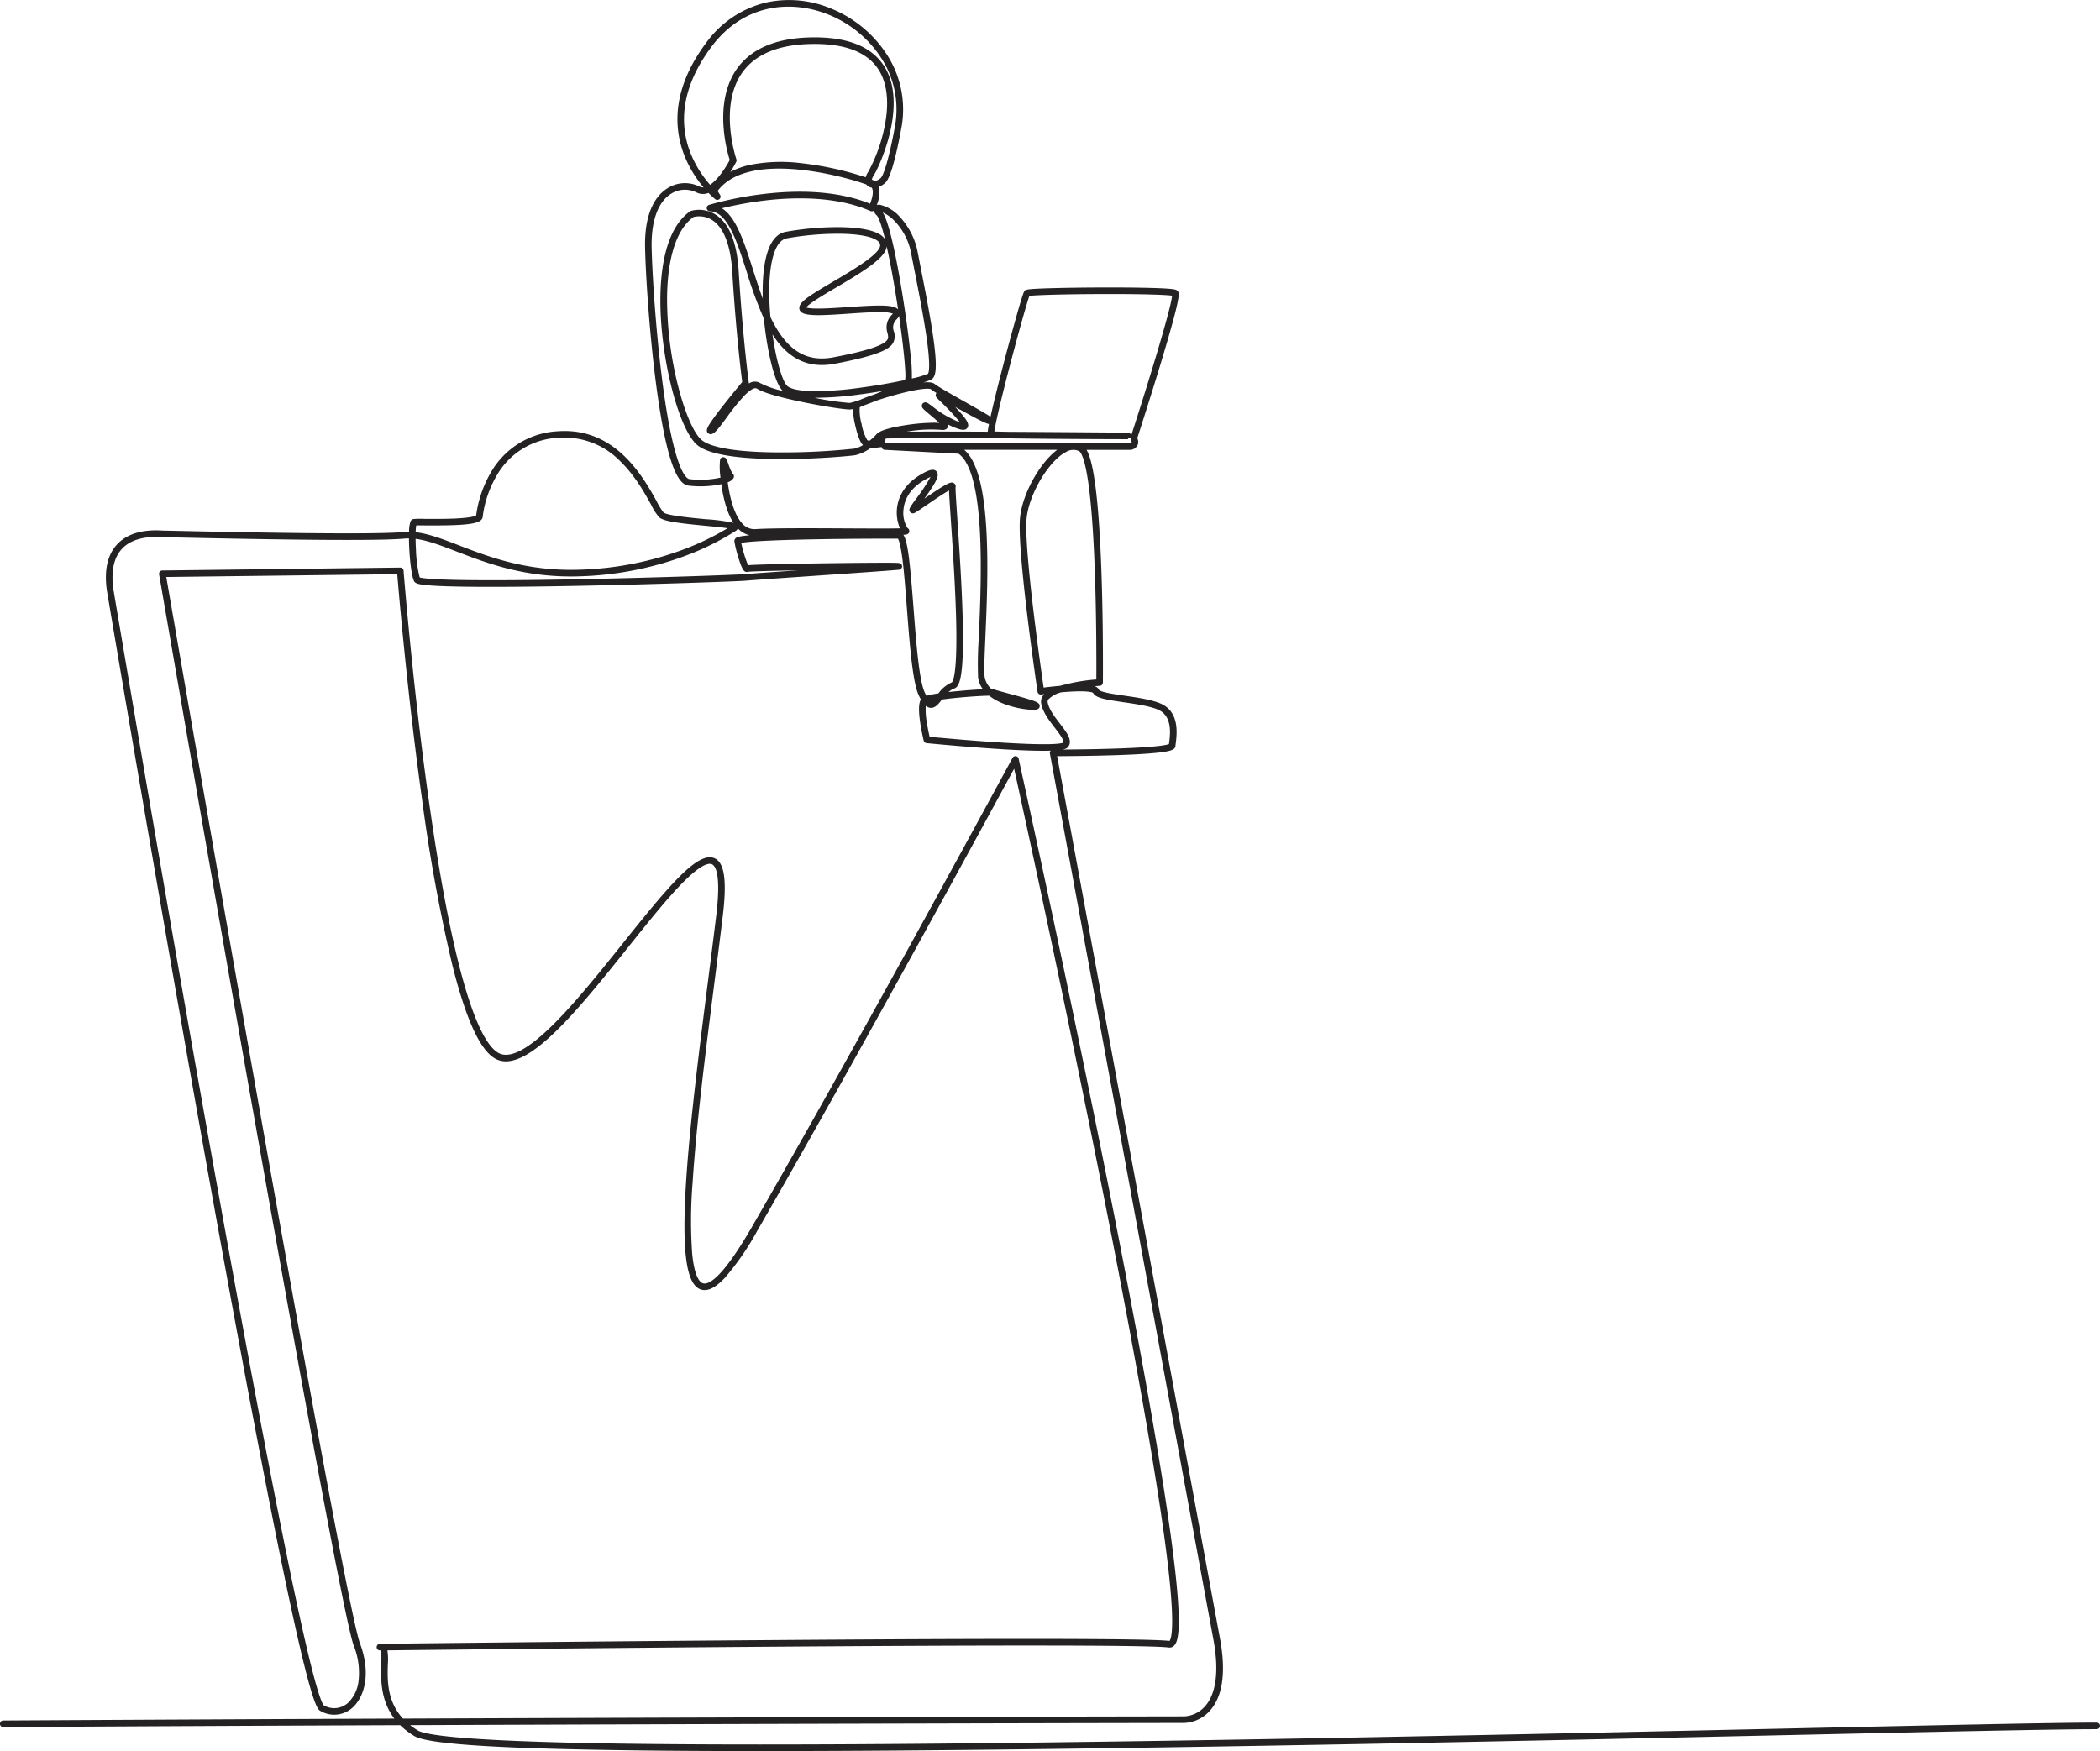 <?xml version="1.0" encoding="UTF-8"?>
<svg xmlns="http://www.w3.org/2000/svg" xmlns:xlink="http://www.w3.org/1999/xlink" width="536.373" height="447.352" viewBox="0 0 536.373 447.352">
  <defs>
    <clipPath id="clip-path">
      <rect id="Rectangle_1347" data-name="Rectangle 1347" width="536.373" height="447.353" transform="translate(0 0)" fill="none"></rect>
    </clipPath>
  </defs>
  <g id="line-art-e-mail" transform="translate(0 0)">
    <g id="Group_2205" data-name="Group 2205" transform="translate(0 0)" clip-path="url(#clip-path)">
      <path id="Path_2188" data-name="Path 2188" d="M194.546,447.35q20.5,0,45.629-.228c70.878-.645,155.221-2.5,216.806-3.863,38.014-.838,68.04-1.5,78.553-1.5a.841.841,0,1,0,0-1.682c-10.531,0-40.565.662-78.59,1.5-61.58,1.358-145.916,3.217-216.784,3.862-38.725.353-69.428.3-91.257-.166-31.557-.669-40.351-2.1-42.171-3.186a18.517,18.517,0,0,1-1.99-1.362c103.055-.41,195.86-.558,197.6-.56a9.269,9.269,0,0,0,6.806-3.259c3.11-3.581,3.97-9.548,2.556-17.736L270.01,193.179c2.313-.009,8.25-.049,14.14-.229,4.414-.135,7.943-.321,10.488-.553,4.666-.425,5.494-.907,5.587-1.824.016-.165.042-.364.071-.592.312-2.446,1.044-8.173-3.915-10.272-2.35-.994-5.951-1.515-9.129-1.976-2.417-.35-6.064-.878-6.547-1.476a1.628,1.628,0,0,0-1.133-.942c.512-.048.966-.084,1.34-.107a.841.841,0,0,0,.788-.831c0-.142.133-14.407-.395-28.85-.31-8.5-.784-15.394-1.41-20.5-.736-6.013-1.582-8.775-2.374-10.108h11.3a.847.847,0,0,0,.179-.019,2.326,2.326,0,0,0,1.577-1.222,2.062,2.062,0,0,0-.1-1.733c.562-1.737,3.167-9.82,5.626-17.9,1.623-5.335,2.867-9.627,3.7-12.757,1.62-6.12,1.389-6.656.841-7.077-.3-.231-.64-.493-6.813-.656-3.346-.089-7.9-.127-12.81-.109-4.638.017-9.268.086-12.7.187-6.11.18-6.287.357-6.58.65-.2.2-.386.386-1.986,6.014-.945,3.326-2.13,7.686-3.25,11.962-.871,3.326-2.108,8.14-3.048,12.185-.178.768-.332,1.445-.462,2.042-.406-.3-1.007-.658-1.831-1.143-1.288-.759-3-1.721-4.8-2.739-3.158-1.778-6.738-3.794-7.582-4.477-.4-.32-1.076-.6-3.01-.424a9.653,9.653,0,0,0,2.206-.817c1.055-.7,1.521-2.818.37-10.852-.764-5.331-2.043-11.843-3.172-17.588-.255-1.3-.5-2.553-.73-3.733a18.215,18.215,0,0,0-4.51-9.191,9.85,9.85,0,0,0-5.132-3.2,2.019,2.019,0,0,0-.869.051,7.564,7.564,0,0,0,.492-4.65,4.993,4.993,0,0,0,1.591-.93c.6-.521,1.568-1.946,3.022-8.294.777-3.391,1.327-6.622,1.332-6.654a25.733,25.733,0,0,0-3.96-18.075,30.722,30.722,0,0,0-13.9-11.488A27.646,27.646,0,0,0,195.675.641,26.451,26.451,0,0,0,180.316,11c-4.018,5.4-6.4,10.856-7.081,16.217a25.163,25.163,0,0,0,1.625,12.643,29.41,29.41,0,0,0,4.836,8,2.026,2.026,0,0,1-1.1-.232,8.309,8.309,0,0,0-8.082.446c-2.751,1.714-5.98,5.765-5.747,15.328.2,8.362,1.266,23.219,2.9,35.434,2.961,22.109,6.109,24.986,8.219,25.227a26.024,26.024,0,0,0,7.657-.233c.225-.043.458-.092.692-.146l.01.071c.411,2.948,1.279,7.025,3.09,9.812a48.192,48.192,0,0,0-7.122-.93c-3.664-.349-9.8-.934-10.733-1.716a16.459,16.459,0,0,1-1.735-2.811c-3.389-6.124-10.439-18.868-24.982-17.948a20.923,20.923,0,0,0-17.392,10.531,29.585,29.585,0,0,0-3.757,11c-.25.15-1.283.573-5.149.763-2.723.134-5.778.111-8.008.1a23.521,23.521,0,0,0-2.863.042,1.05,1.05,0,0,0-.73.59,8.131,8.131,0,0,0-.385,2.673,13.472,13.472,0,0,0-1.392.058c-5.649.533-25.412.426-58.74-.317-1.764-.039-2.55-.057-2.7-.057-.056,0-.154-.007-.287-.014-5.154-.3-9.017.9-11.479,3.57-2.426,2.628-3.3,6.553-2.593,11.666,0,.008,0,.016,0,.025.119.705,12,71.345,24.547,141.516C77.3,434.665,80.6,436.434,81.836,437.1a6.953,6.953,0,0,0,8.137-.781c2.832-2.475,5.041-8.3,1.943-16.56C87.682,408.472,45.5,164.906,42.468,147.4l59-.719c.392,4.8,2.592,30.837,6.334,57.538a421.332,421.332,0,0,0,7.695,42.182c3.445,13.743,6.965,21.565,10.76,23.914a5.516,5.516,0,0,0,2.959.827c7.931,0,19.745-14.787,31.217-29.145,4.85-6.07,9.431-11.8,13.3-15.833,4.961-5.169,7.134-5.778,8.083-5.38s2.391,2.65,1.119,13.14c-.638,5.263-1.342,10.784-2.088,16.629-2.283,17.9-4.645,36.411-5.6,51.249-1.144,17.842.009,26.36,3.736,27.618,1.71.577,3.712-.382,6.12-2.932a67.975,67.975,0,0,0,8.284-12c24.593-42.541,59.135-106.108,65.638-118.1,2.377,10.806,13.047,59.6,22.741,108.432,6.419,32.334,11.16,58.353,14.091,77.335,1.738,11.255,2.85,20.123,3.3,26.355.663,9.091-.246,10.5-.451,10.7-11.476-1.463-193.9.648-201.668.739a.841.841,0,0,0,.01,1.682c.028,0,.1,0,.114.021.32.33.265,2.044.222,3.422-.116,3.678-.292,9.209,3.344,13.98-33.244.134-67.445.3-99.9.488a.841.841,0,1,0,.01,1.682c32.932-.2,67.663-.359,101.366-.494a18.97,18.97,0,0,0,3.659,2.8c3.918,2.334,26.415,3.071,43,3.423,12.412.263,27.694.4,45.679.4m107.8-8.867c-1.245,0-95.369.151-199.426.568-4.148-4.5-3.974-10.014-3.851-13.918a14.812,14.812,0,0,0-.122-3.518c19.879-.226,189.244-2.105,199.584-.726a1.6,1.6,0,0,0,1.414-.534c.792-.863,1.6-3.106.825-12.868-.513-6.444-1.672-15.47-3.444-26.827-2.981-19.1-7.733-45.089-14.123-77.232-10.879-54.718-22.9-109.058-23.021-109.6a.841.841,0,0,0-1.561-.218c-.393.726-39.588,73.164-66.69,120.043-7.731,13.372-11.1,14.623-12.41,14.179-.765-.258-2.136-1.585-2.723-7.571a120.254,120.254,0,0,1,.127-18.346c.947-14.785,3.305-33.269,5.585-51.144.746-5.848,1.45-11.371,2.089-16.639,1.117-9.21.457-13.8-2.138-14.892-4.273-1.794-11.655,7.083-23.345,21.714-11.368,14.228-25.515,31.936-31.977,27.937-4.284-2.652-10.828-16.064-17.674-64.893-4.118-29.373-6.365-57.942-6.387-58.227a.844.844,0,0,0-.849-.776l-60.774.741a.841.841,0,0,0-.818.984c1.846,10.686,45.274,261.835,49.7,273.632a18.719,18.719,0,0,1,1.243,9.114,9.072,9.072,0,0,1-2.718,5.589,5.256,5.256,0,0,1-6.191.589c-.285-.3-1.355-2.191-4.1-13.766-1.857-7.828-4.235-19.009-7.066-33.23-4.771-23.963-10.9-56.885-18.221-97.85-12.415-69.486-24.119-139.05-24.325-140.273-.63-4.585.1-8.044,2.165-10.282,2.1-2.278,5.517-3.3,10.146-3.032.178.01.308.017.384.017.133,0,1.138.022,2.658.056,33.393.745,53.222.849,58.935.31a11.868,11.868,0,0,1,1.211-.05c.027,3.958.552,9.286,1.281,10.868.282.612.993.926,4.455,1.169,2.168.152,5.291.253,9.282.3,6.849.081,16.212.008,27.828-.217,20.427-.4,41.12-1.142,43.2-1.323,1.909-.166,9.251-.672,17.024-1.207,9.756-.672,19.844-1.367,21.9-1.572a.972.972,0,0,0,.962-.661.85.85,0,0,0-.325-.905c-.3-.212-.358-.256-6.637-.228-3.51.016-8.319.066-13.194.137-5.072.074-9.768.165-13.222.254-3.636.094-5.209.161-5.94.235a33.112,33.112,0,0,1-1.744-5.694c2.971-.662,18.622-1.1,40.022-1.1.207.3.692,1.441,1.219,5.776.406,3.338.733,7.589,1.078,12.088.715,9.313,1.455,18.944,3.056,22.239q.262.54.513.979c-.567.967-.623,2.809-.2,5.769.349,2.421.9,4.664.919,4.758a.841.841,0,0,0,.734.637c.084.008,8.543.84,17.1,1.413,7.43.5,11.895.6,14.607.515l-.028.032a.841.841,0,0,0-.181.69l41.874,226.973c1.3,7.526.558,13.169-2.146,16.31a7.584,7.584,0,0,1-5.527,2.708h-.024m-3.764-248.4c-.692.271-3.563.874-15.419,1.208-4.57.129-9.055.176-11.717.194.977-.2,1.188-.456,1.35-.654,1.306-1.595-.316-3.7-2.034-5.929-1.335-1.733-2.849-3.7-3.162-5.495a.944.944,0,0,1,.241-.8,6.968,6.968,0,0,1,3.235-1.75c.376-.033.76-.064,1.146-.092,5.589-.41,6.759.091,6.961.219.616,1.31,3.133,1.732,7.823,2.411,3.077.446,6.565.951,8.715,1.86,3.784,1.6,3.188,6.267,2.9,8.51q-.022.171-.04.321m-27.056-.362c-.473.244-3.15.84-18.143-.182-7.042-.48-13.915-1.123-15.944-1.317-.178-.79-.5-2.285-.728-3.849a16.6,16.6,0,0,1-.245-4.077,2.1,2.1,0,0,0,1.15.522c1.222.128,2.078-.96,2.983-2.12,1.18-.162,2.667-.334,4.52-.505,3.375-.312,6.16-.457,7.546-.469,3.686,2.933,9.812,3.731,11.76,3.592.919-.066,1.1-.577,1.133-.875.084-.867-.771-1.205-3.235-1.951-1.548-.469-3.533-1-5.128-1.436-1.3-.351-2.77-.748-3.026-.854a1.919,1.919,0,0,0-.883-.148,5.271,5.271,0,0,1-1.8-3.273c-.169-1.389-.006-5.132.2-9.871.34-7.832.805-18.558.232-28.011-.651-10.738-2.5-17.3-5.638-19.989h23.748c-4.4,3.3-8.773,11.019-9.466,17.116-.929,8.168,4.229,43.2,4.449,44.686a.843.843,0,0,0,.947.71c.009,0,.293-.04.772-.1-.076.079-.146.161-.212.243a2.645,2.645,0,0,0-.578,2.133c.384,2.208,2.033,4.346,3.487,6.233,1.1,1.423,2.455,3.186,2.1,3.793M264.4,179.635h0Zm-24.7-2.5a23.954,23.954,0,0,0-3.072.616c-.125-.223-.26-.482-.406-.783-1.461-3.008-2.221-12.9-2.892-21.634-.918-11.955-1.468-17.015-2.6-18.708.872-.047,1.365-.158,1.507-.754a.867.867,0,0,0-.43-.956,7.2,7.2,0,0,1-1.041-4.688c.176-2.133,1.24-5.179,5.311-7.569a11.873,11.873,0,0,1,1.594-.815,43.258,43.258,0,0,1-3.57,5.43c-.505.692-.941,1.291-1.252,1.749-.415.612-.843,1.244-.365,1.81a.9.9,0,0,0,1.134.192c.5-.251,1.566-.975,3.261-2.136,1.546-1.058,4.156-2.846,5.519-3.589.037,1.152.179,3.331.461,7.519.456,6.748,1.145,16.945,1.356,25.49.345,13.988-.828,15.793-1.1,16.021a8.224,8.224,0,0,0-3.417,2.8m39.518-.125h0Zm-28.148-.914-.128.006c-1.608.072-3.672.216-5.663.4-.963.087-1.988.188-3,.3a4.505,4.505,0,0,1,1.439-.9c1.235-.449,2.526-2.177,2.19-17.089-.2-8.7-.9-19.173-1.372-26.105-.277-4.1-.517-7.649-.465-8.195a.982.982,0,0,0-.381-1.044c-.746-.518-1.544-.219-7.595,3.92,3.109-4.314,3.978-5.987,3.091-6.967-.754-.833-2.129-.286-3.963.79-5.548,3.257-6.244,7.718-6.165,10.087a9.9,9.9,0,0,0,.821,3.683c-2.5.073-8.129.043-13.614.014-8.949-.048-19.092-.1-23.289.185a4.068,4.068,0,0,1-3.363-1.414c-2.156-2.275-3.241-6.871-3.742-10.563a2.576,2.576,0,0,0,1.519-1.129,1,1,0,0,0-.325-1.17,11.376,11.376,0,0,1-.994-2.279c-.468-1.293-.644-1.777-1.3-1.815a.878.878,0,0,0-.834.489,17.891,17.891,0,0,0,.1,4.714,23.245,23.245,0,0,1-7.961.386c-.6-.069-3.764-1.539-6.743-23.78-1.628-12.155-2.685-26.935-2.888-35.251-.167-6.843,1.593-11.765,4.956-13.86a6.59,6.59,0,0,1,6.415-.383,3.765,3.765,0,0,0,3,.218q.078-.025.156-.054a19.743,19.743,0,0,0,1.708,1.6.841.841,0,0,0,1.238-1.1l-.629-1.005c7.912-10.533,32.545-3.666,38.009-1.643a1.73,1.73,0,0,0,.29.327,2.075,2.075,0,0,0,1.075.466,1.449,1.449,0,0,1,.142.3c.366,1.054-.138,2.744-.567,3.812-5.074-2.062-13.659-4.028-26.715-2.542a89.105,89.105,0,0,0-14.419,2.833.841.841,0,0,0,.226,1.644c4.474.115,6.855,7.537,9.377,15.4a103.1,103.1,0,0,0,4.414,12.043c.078.856.16,1.608.233,2.219.735,6.186,2.331,13.488,4.243,15.854a3,3,0,0,0,.364.375,23.458,23.458,0,0,1-5.728-1.974,2.712,2.712,0,0,0-2.97.088.832.832,0,0,0,0-.246c-.015-.105-1.491-10.742-2.587-28.469-.449-7.248-2.373-12.068-5.718-14.325a7.849,7.849,0,0,0-6.5-1.058.834.834,0,0,0-.22.112c-6.125,4.345-7.494,14.446-7.563,22.155-.136,15.069,4.75,34.124,9.681,37.757,7.444,5.485,38.178,2.726,40.115,2.374a11.2,11.2,0,0,0,4.011-1.9,9.367,9.367,0,0,0,1.062,0,15.833,15.833,0,0,0,1.634-.187.841.841,0,0,0,.789.723l18.854.992c2.954,2.059,4.778,8.482,5.421,19.1.568,9.365.1,20.041-.234,27.836a95.058,95.058,0,0,0-.189,10.147,6.5,6.5,0,0,0,1.246,3.107m29.627.154h0ZM270.8,175.2c-1.749.154-3.325.341-4.24.456-.786-5.428-5.15-36.154-4.323-43.432.7-6.2,5.67-14.489,10.025-16.739a3.465,3.465,0,0,1,3.371-.223c.345.19,1.551,1.472,2.591,9.966.619,5.062,1.09,11.912,1.4,20.359.456,12.487.418,24.842.4,28A46.992,46.992,0,0,0,270.8,175.2M203.85,145.7c-6.359.439-11.857.822-13.482.963-2.024.176-21.6.887-41.876,1.293-34.277.687-40.28-.107-41.3-.449a32.911,32.911,0,0,1-.944-7.006c-.062-1.069-.094-2.019-.1-2.842,3.078.389,6.476,1.7,10.518,3.252,7.828,3.012,17.57,6.761,31.378,6.319a84.282,84.282,0,0,0,27.471-5.415,67.591,67.591,0,0,0,12.266-6.106l.154-.1a1.114,1.114,0,0,0,.511-.644,5.924,5.924,0,0,0,3.021,1.772c-3.151.287-3.426.6-3.656.859a.937.937,0,0,0-.235.744,31.449,31.449,0,0,0,1.009,4.078c1,3.269,1.45,3.475,1.779,3.625a.947.947,0,0,0,.728.03c.789-.109,6.222-.252,12.766-.376m-12.573.277,0,0,0,0m-5.465-11.026a66.94,66.94,0,0,1-10.9,5.293,82.6,82.6,0,0,1-26.924,5.305c-13.469.431-23.034-3.25-30.72-6.208-4.23-1.628-7.784-3-11.109-3.377a12.947,12.947,0,0,1,.14-1.734c.487-.008,1.332,0,2.157,0,11.338.082,14.664-.416,14.828-2.222a27.5,27.5,0,0,1,3.545-10.462,19.069,19.069,0,0,1,16.051-9.711,19.817,19.817,0,0,1,15.464,5.934c3.789,3.649,6.287,8.163,7.941,11.151a13.673,13.673,0,0,0,2.13,3.288c1.244,1.038,5.421,1.5,11.651,2.1,1.993.19,4.325.412,5.752.64m45.2,1.442,0,0Zm13.06-11.866,0,.017,0-.017m-57.012-3.638.006,0-.006,0m33.354-7.18a7.613,7.613,0,0,1-2.233.911,171.283,171.283,0,0,1-17.711.959c-11.039.059-18.334-.99-21.106-3.032-1.949-1.436-4.269-6.584-6.056-13.435a91.833,91.833,0,0,1-2.941-22.953c.065-7.267,1.292-16.735,6.743-20.718a6.177,6.177,0,0,1,4.948.905c2.834,1.932,4.547,6.433,4.955,13.018.986,15.951,2.281,26.2,2.551,28.227-.664.8-2.606,3.141-4.488,5.527-1.36,1.724-2.425,3.134-3.164,4.192-1.327,1.9-1.594,2.578-1.238,3.164a.955.955,0,0,0,1.061.421c.812-.18,1.648-1.23,3.832-4.185a54.857,54.857,0,0,1,4.623-5.719c1.439-1.449,2.577-2.071,3.125-1.706,3.445,2.3,20.993,5.333,23.7,5.333a2,2,0,0,0,.2-.009,5,5,0,0,0,.656-.13,18.021,18.021,0,0,0,.519,4.05c.216.979,1,4.24,1.967,5.129l.057.05m68.3-.478H226.15a.836.836,0,0,0-.066-.256.861.861,0,0,0-.1-.171,4.718,4.718,0,0,1,.269-.75c2.367-.155,16.108-.14,31.733-.058,7.8.139,22.6.2,30.091.216h.01a.414.414,0,1,1,.766.246c.2.321.207.5.185.553a.648.648,0,0,1-.326.22m-50.387-5.224a50.426,50.426,0,0,0-7.016.61c-2.891.445-6.526,1.208-7.427,2.316a10.974,10.974,0,0,1-1.847,1.7,1.155,1.155,0,0,1-.545-.218,12.552,12.552,0,0,1-1.427-4.1,12.994,12.994,0,0,1-.481-4.237,5.15,5.15,0,0,1,.73-.378c1.128-.4,2.408-.882,3.634-1.374,1.323-.447,2.87-.928,4.544-1.394,5.889-1.639,8.751-1.8,9.238-1.506a15.6,15.6,0,0,0,1.461.977l-.016.02a.915.915,0,0,0,.124,1.228c.208.224.6.611,1.1,1.1a56.712,56.712,0,0,1,4.824,5.171,26.33,26.33,0,0,1-7.067-4.095c-1.216-.909-1.583-1.183-2.13-.974a.879.879,0,0,0-.55.651c-.127.637.269.967,1.936,2.356.651.543,1.793,1.494,2.493,2.2-.475-.044-1.009-.064-1.58-.064M299.37,75.535c-.276,3.42-6.379,23.2-10.448,35.754a.841.841,0,0,0-.829-.757c-.153,0-15.339-.137-30.539-.218-1.623-.027-2.861-.056-3.577-.088.242-1.82,1.529-7.533,4.111-17.4,2.292-8.755,4.276-15.705,4.839-17.241,1.572-.207,8.542-.433,18.214-.467,10.572-.038,16.6.176,18.229.414m-46.765,32.783c-.188.956-.282,1.567-.324,1.971-6.823-.03-12.409-.04-16.648-.031-1.512,0-2.86.009-4.034.018l.02,0a35.7,35.7,0,0,1,8.541-.477c.374.055,1.515.222,1.9-.647a1.115,1.115,0,0,0,.076-.71,17.722,17.722,0,0,0,2.7,1.141c.478.153,1.747.559,2.29-.341s-.162-2.159-3.181-5.289l.965.53c4.606,2.531,6.865,3.734,7.675,3.836l.014,0m-32.872-6.189a18.548,18.548,0,0,1-2.7.81,67.354,67.354,0,0,1-8.961-1.314,86.51,86.51,0,0,0,11.543-.86c1.925-.25,3.924-.555,5.867-.886q-.494.212-1.039.438-.527.219-1.044.426c-1.751.587-2.9,1.039-3.666,1.386m11.149-4.983c-3.14.667-7.189,1.393-11.484,1.951a82.816,82.816,0,0,1-11.971.827c-4.705-.109-6.1-.983-6.513-1.494-1.3-1.608-2.732-6.881-3.607-13.006q.345.541.709,1.058c3.911,5.534,8.88,7.643,15.186,6.448,11.456-2.171,13.9-3.78,14.836-5.194a3.627,3.627,0,0,0,.287-3.044,2.827,2.827,0,0,1,.705-3.122,3.2,3.2,0,0,0,.61-.851c1.239,8.565,1.815,15.056,1.565,16.155a2.15,2.15,0,0,1-.324.273m6.137-1.655a22.173,22.173,0,0,1-4.108,1.2,44.344,44.344,0,0,0-.377-6.455c-.4-3.921-1.084-9.015-1.867-13.975-1.12-7.1-3.233-19-5.2-22a10.09,10.09,0,0,1,2.831,1.995,16.24,16.24,0,0,1,4.491,8.77c.229,1.182.475,2.436.731,3.738,1.1,5.582,2.339,11.91,3.1,17.132,1.183,8.085.558,9.4.4,9.6m-8.963-15.376a2.11,2.11,0,0,1-.238.288,4.458,4.458,0,0,0-1.135,4.647c.182.832.263,1.288-.047,1.757-.948,1.434-5.444,2.9-13.746,4.47-5.67,1.074-9.96-.758-13.5-5.766a30.828,30.828,0,0,1-2.6-4.521c-.56-6.222-.432-12.628,1.029-16.594.769-2.088,1.829-3.272,3.152-3.52a74.816,74.816,0,0,1,13.452-1.167c5.025.047,8.527.731,9.863,1.926a1.3,1.3,0,0,1,.519,1.132c-.164,2.209-7.273,6.392-11.977,9.16-6.25,3.677-8.616,5.209-8.669,6.711a1.358,1.358,0,0,0,.628,1.189c1.411.97,5.454.746,11.933.3,2.684-.185,5.459-.377,7.638-.386h.158a9.392,9.392,0,0,1,3.539.378m-1.577-17.183c.747,3.308,1.58,7.656,2.445,13.073q.246,1.541.468,3.021c-1.184-1.241-4.884-1.127-12.786-.581-3.942.272-9.264.64-10.667.095.734-1.042,4.755-3.407,7.743-5.166,7.325-4.31,12.537-7.587,12.8-10.442m-12.673-4.913a75.732,75.732,0,0,0-13.144,1.2c-1.945.365-3.432,1.91-4.42,4.592-1.283,3.484-1.53,8.28-1.419,12.464-.9-2.417-1.708-4.937-2.5-7.421-2.271-7.078-4.292-13.38-7.939-15.659a92.613,92.613,0,0,1,11.377-2.032c7.368-.836,17.962-1.04,26.586,2.739a.84.84,0,0,0,.794-.064,2.915,2.915,0,0,0,.808,1.191c.491.482,1.23,2.5,2.116,6.119a3.494,3.494,0,0,0-.652-.77c-1.928-1.725-6.534-2.361-11.6-2.361m49.23,17.3h0M186.382,40.892c-.857,1.621-2.9,4.907-5.015,6.315a27.92,27.92,0,0,1-4.97-8.032,23.5,23.5,0,0,1-1.487-11.788c.652-5.056,2.925-10.23,6.757-15.38C190.359.322,202.963.121,211.861,3.829a29.024,29.024,0,0,1,13.131,10.849,24.066,24.066,0,0,1,3.712,16.9c-.877,5.177-2.637,12.94-3.795,13.943a3.136,3.136,0,0,1-1.532.741,3.055,3.055,0,0,0-.526-.312c-.048-.022-.1-.047-.166-.074a3.386,3.386,0,0,1,.517-1.115c1.283-1.983,8.523-17.374,3.021-27.2-3.112-5.555-9.613-8.251-19.311-8.01-8.876.219-15.2,2.967-18.8,8.167-2.679,3.869-3.8,9.172-3.254,15.336a38.574,38.574,0,0,0,1.528,7.838m21.7-29.674c8.4,0,14,2.408,16.669,7.165,1.453,2.593,2.787,7.346.893,15.267a40.576,40.576,0,0,1-3.859,10.193,5.344,5.344,0,0,0-.687,1.443,81.2,81.2,0,0,0-16.47-3.606,41.1,41.1,0,0,0-13.041.43,20.061,20.061,0,0,0-5.057,1.813,28.181,28.181,0,0,0,1.508-2.582.841.841,0,0,0,.042-.652c-.046-.133-4.551-13.42,1.41-22.018,3.279-4.73,9.153-7.233,17.458-7.438.383-.009.761-.014,1.133-.014" transform="translate(0 0.002)" fill="#242222"></path>
    </g>
  </g>
</svg>
